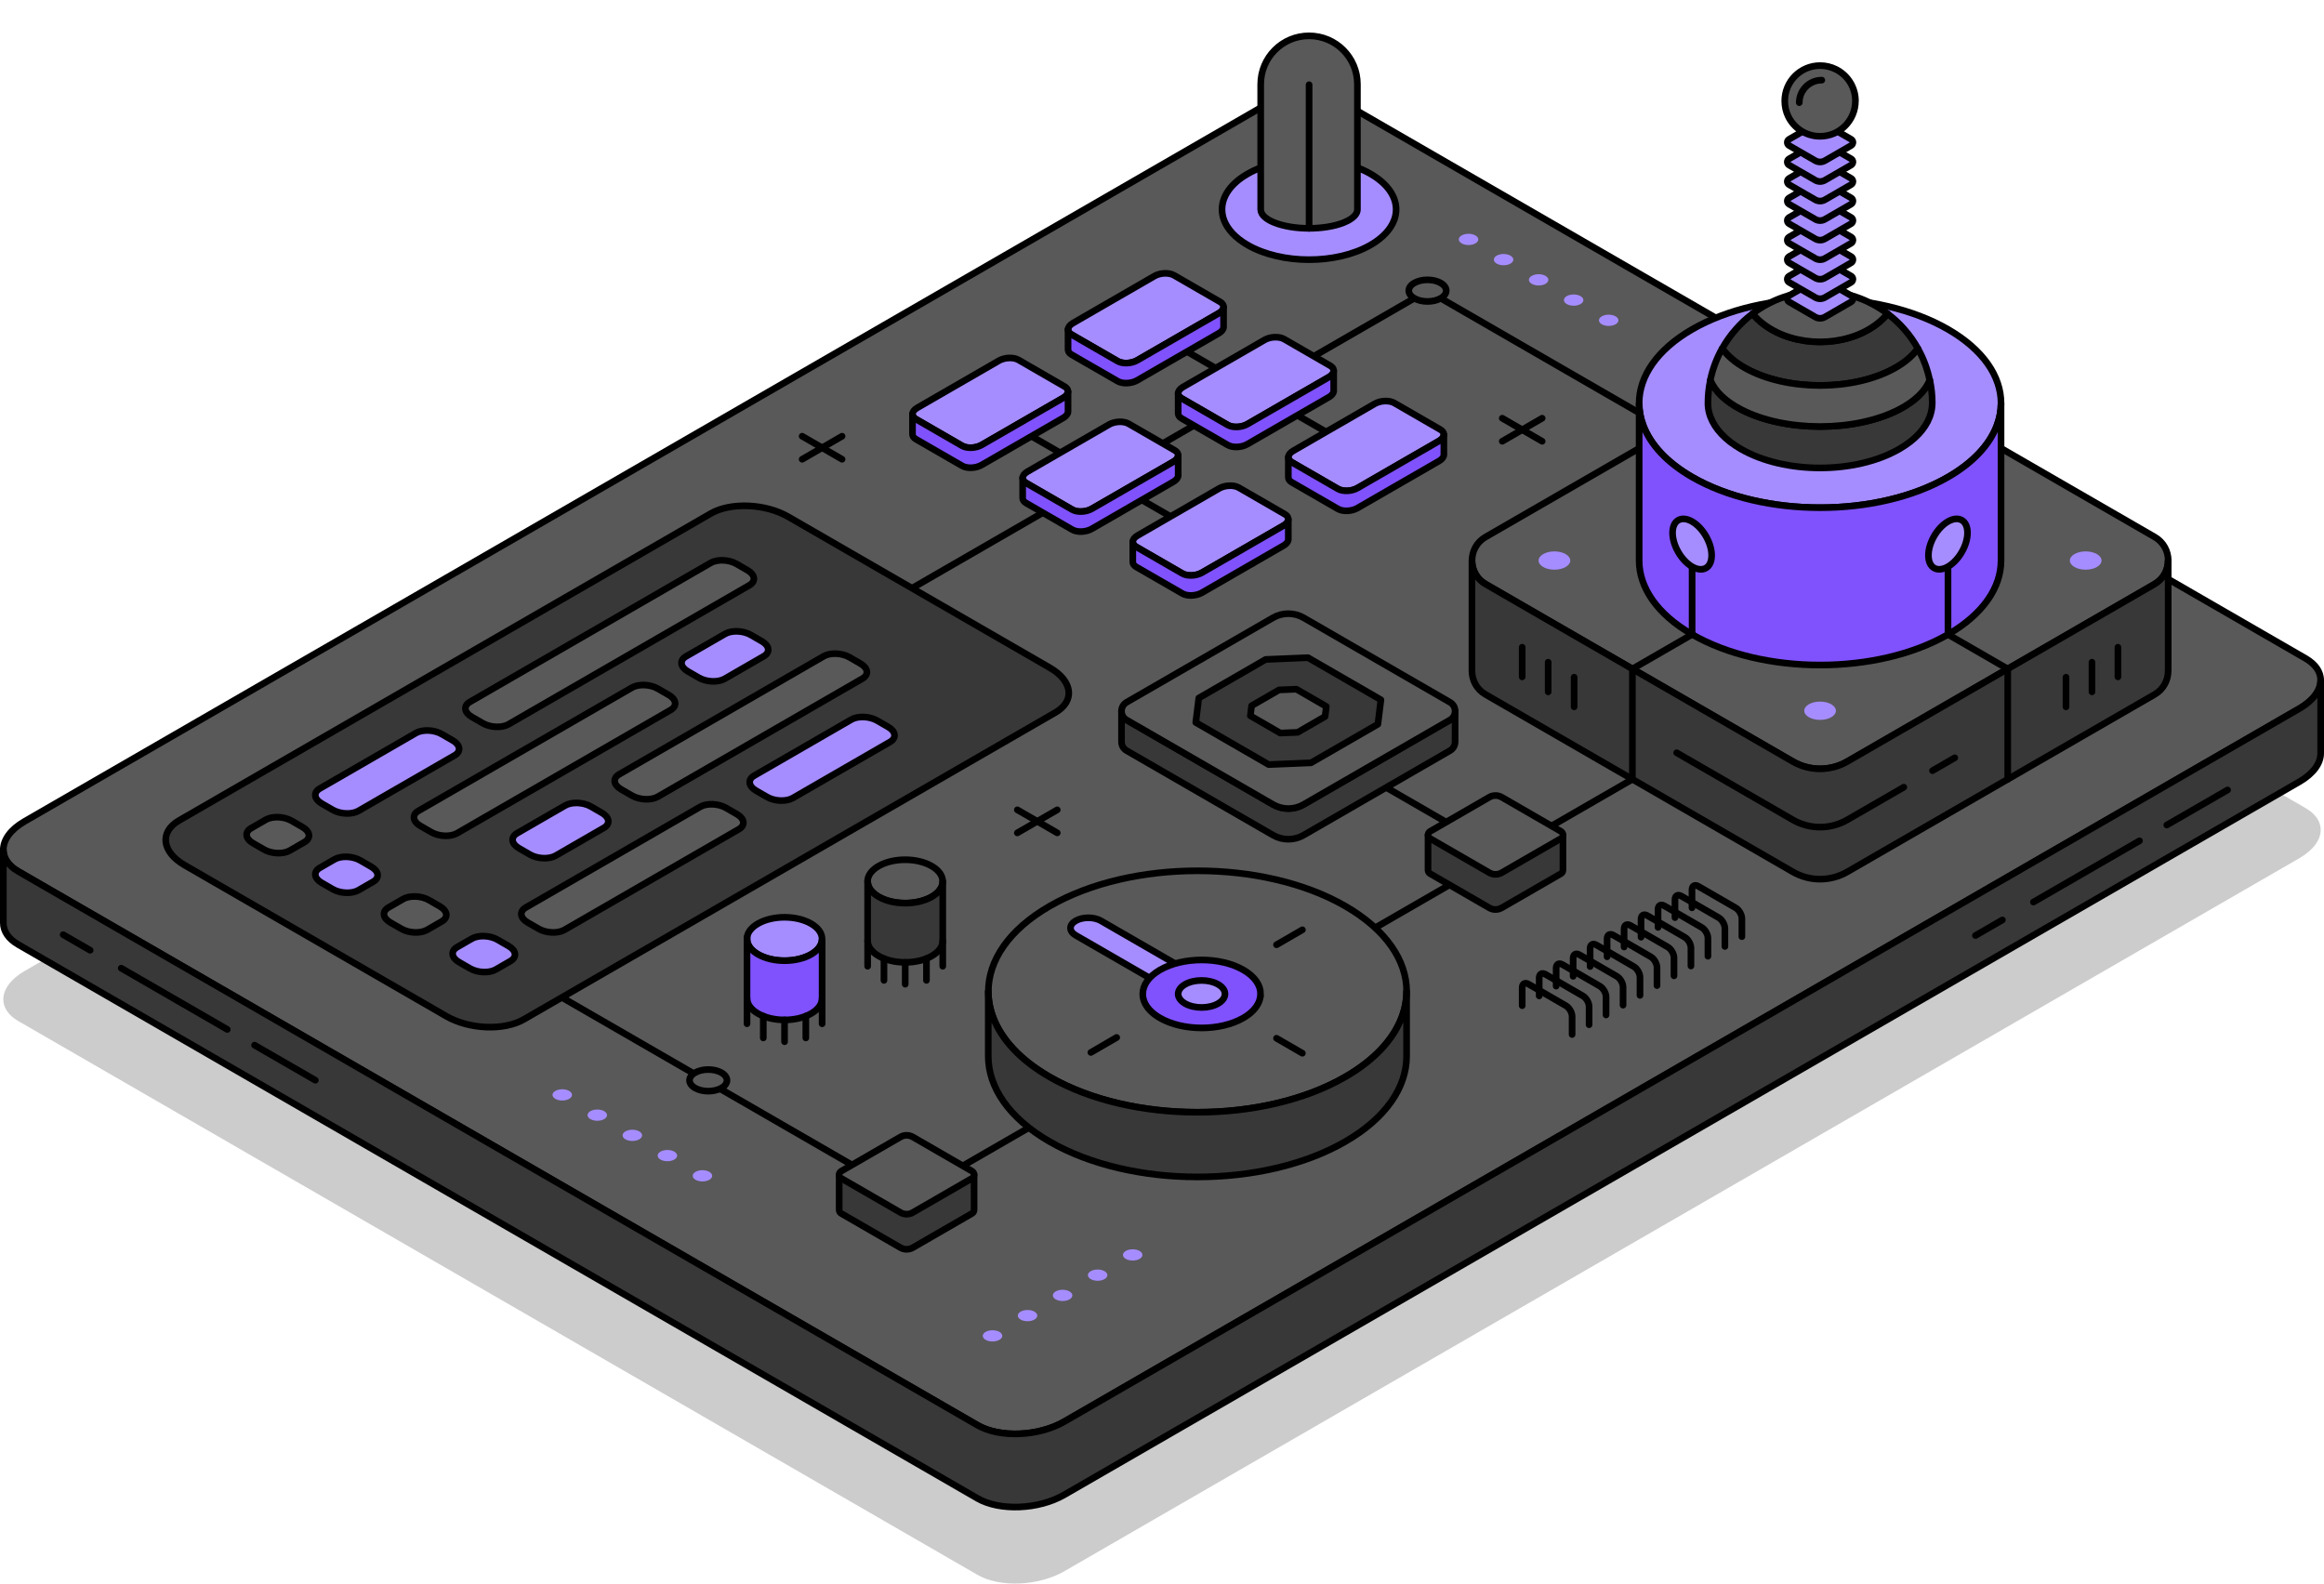 <?xml version="1.0" encoding="UTF-8"?><svg id="Layer_1" xmlns="http://www.w3.org/2000/svg" xmlns:xlink="http://www.w3.org/1999/xlink" viewBox="0 0 698.91 476.24"><defs><style>.cls-1{filter:url(#outer-glow-42);}.cls-1,.cls-2,.cls-3,.cls-4,.cls-5,.cls-6,.cls-7,.cls-8,.cls-9,.cls-10,.cls-11,.cls-12,.cls-13,.cls-14,.cls-15,.cls-16,.cls-17,.cls-18,.cls-19,.cls-20,.cls-21,.cls-22,.cls-23,.cls-24,.cls-25,.cls-26,.cls-27,.cls-28,.cls-29,.cls-30,.cls-31,.cls-32,.cls-33,.cls-34,.cls-35,.cls-36,.cls-37,.cls-38,.cls-39,.cls-40,.cls-41,.cls-42,.cls-43,.cls-44,.cls-45,.cls-46,.cls-47{fill:#a68dff;}.cls-2{filter:url(#outer-glow-43);}.cls-3{filter:url(#outer-glow-45);}.cls-4{filter:url(#outer-glow-46);}.cls-5{filter:url(#outer-glow-47);}.cls-6{filter:url(#outer-glow-44);}.cls-7{filter:url(#outer-glow-40);}.cls-8{filter:url(#outer-glow-41);}.cls-9{filter:url(#outer-glow-35);}.cls-10{filter:url(#outer-glow-36);}.cls-11{filter:url(#outer-glow-39);}.cls-12{filter:url(#outer-glow-33);}.cls-13{filter:url(#outer-glow-38);}.cls-14{filter:url(#outer-glow-37);}.cls-15{filter:url(#outer-glow-34);}.cls-16{filter:url(#outer-glow-12);}.cls-17{filter:url(#outer-glow-13);}.cls-18{filter:url(#outer-glow-14);}.cls-48{fill:#595959;}.cls-48,.cls-19,.cls-20,.cls-21,.cls-22,.cls-23,.cls-24,.cls-25,.cls-26,.cls-27,.cls-28,.cls-29,.cls-30,.cls-31,.cls-32,.cls-33,.cls-34,.cls-35,.cls-36,.cls-37,.cls-38,.cls-39,.cls-40,.cls-41,.cls-42,.cls-43,.cls-44,.cls-45,.cls-46,.cls-49,.cls-50,.cls-51,.cls-52,.cls-47{stroke:#000;stroke-width:2px;}.cls-48,.cls-19,.cls-20,.cls-21,.cls-22,.cls-23,.cls-24,.cls-25,.cls-26,.cls-27,.cls-28,.cls-29,.cls-30,.cls-31,.cls-32,.cls-33,.cls-34,.cls-35,.cls-36,.cls-37,.cls-38,.cls-39,.cls-40,.cls-41,.cls-42,.cls-43,.cls-44,.cls-45,.cls-46,.cls-50,.cls-51,.cls-52{stroke-linejoin:round;}.cls-48,.cls-19,.cls-20,.cls-21,.cls-22,.cls-23,.cls-24,.cls-25,.cls-26,.cls-27,.cls-28,.cls-29,.cls-30,.cls-31,.cls-32,.cls-33,.cls-34,.cls-35,.cls-36,.cls-37,.cls-38,.cls-39,.cls-40,.cls-41,.cls-42,.cls-43,.cls-44,.cls-45,.cls-46,.cls-50,.cls-51,.cls-52,.cls-47{stroke-linecap:round;}.cls-19{filter:url(#outer-glow-8);}.cls-20{filter:url(#outer-glow-3);}.cls-21{filter:url(#outer-glow-6);}.cls-22{filter:url(#outer-glow-7);}.cls-23{filter:url(#outer-glow-4);}.cls-24{filter:url(#outer-glow-1);}.cls-25{filter:url(#outer-glow-2);}.cls-26{filter:url(#outer-glow-9);}.cls-27{filter:url(#outer-glow-5);}.cls-28{filter:url(#outer-glow-22);}.cls-29{filter:url(#outer-glow-30);}.cls-30{filter:url(#outer-glow-29);}.cls-31{filter:url(#outer-glow-21);}.cls-32{filter:url(#outer-glow-28);}.cls-33{filter:url(#outer-glow-26);}.cls-34{filter:url(#outer-glow-23);}.cls-35{filter:url(#outer-glow-24);}.cls-36{filter:url(#outer-glow-25);}.cls-37{filter:url(#outer-glow-18);}.cls-38{filter:url(#outer-glow-16);}.cls-39{filter:url(#outer-glow-10);}.cls-40{filter:url(#outer-glow-11);}.cls-41{filter:url(#outer-glow-17);}.cls-42{filter:url(#outer-glow-15);}.cls-43{filter:url(#outer-glow-27);}.cls-44{filter:url(#outer-glow-32);}.cls-45{filter:url(#outer-glow-20);}.cls-46{filter:url(#outer-glow-19);}.cls-49,.cls-51{fill:#8052fd;}.cls-49,.cls-47{stroke-miterlimit:10;}.cls-50{fill:#383838;}.cls-52{fill:none;}.cls-53{opacity:.2;}.cls-47{filter:url(#outer-glow-31);}</style><filter id="outer-glow-1" filterUnits="userSpaceOnUse"><feOffset dx="0" dy="0"/><feGaussianBlur result="blur" stdDeviation="8"/><feFlood flood-color="#a68dff" flood-opacity="1"/><feComposite in2="blur" operator="in"/><feComposite in="SourceGraphic"/></filter><filter id="outer-glow-2" filterUnits="userSpaceOnUse"><feOffset dx="0" dy="0"/><feGaussianBlur result="blur-2" stdDeviation="8"/><feFlood flood-color="#a68dff" flood-opacity="1"/><feComposite in2="blur-2" operator="in"/><feComposite in="SourceGraphic"/></filter><filter id="outer-glow-3" filterUnits="userSpaceOnUse"><feOffset dx="0" dy="0"/><feGaussianBlur result="blur-3" stdDeviation="8"/><feFlood flood-color="#a68dff" flood-opacity="1"/><feComposite in2="blur-3" operator="in"/><feComposite in="SourceGraphic"/></filter><filter id="outer-glow-4" filterUnits="userSpaceOnUse"><feOffset dx="0" dy="0"/><feGaussianBlur result="blur-4" stdDeviation="8"/><feFlood flood-color="#a68dff" flood-opacity="1"/><feComposite in2="blur-4" operator="in"/><feComposite in="SourceGraphic"/></filter><filter id="outer-glow-5" filterUnits="userSpaceOnUse"><feOffset dx="0" dy="0"/><feGaussianBlur result="blur-5" stdDeviation="8"/><feFlood flood-color="#a68dff" flood-opacity="1"/><feComposite in2="blur-5" operator="in"/><feComposite in="SourceGraphic"/></filter><filter id="outer-glow-6" filterUnits="userSpaceOnUse"><feOffset dx="0" dy="0"/><feGaussianBlur result="blur-6" stdDeviation="8"/><feFlood flood-color="#a68dff" flood-opacity="1"/><feComposite in2="blur-6" operator="in"/><feComposite in="SourceGraphic"/></filter><filter id="outer-glow-7" filterUnits="userSpaceOnUse"><feOffset dx="0" dy="0"/><feGaussianBlur result="blur-7" stdDeviation="8"/><feFlood flood-color="#a68dff" flood-opacity="1"/><feComposite in2="blur-7" operator="in"/><feComposite in="SourceGraphic"/></filter><filter id="outer-glow-8" filterUnits="userSpaceOnUse"><feOffset dx="0" dy="0"/><feGaussianBlur result="blur-8" stdDeviation="8"/><feFlood flood-color="#a68dff" flood-opacity="1"/><feComposite in2="blur-8" operator="in"/><feComposite in="SourceGraphic"/></filter><filter id="outer-glow-9" filterUnits="userSpaceOnUse"><feOffset dx="0" dy="0"/><feGaussianBlur result="blur-9" stdDeviation="8"/><feFlood flood-color="#a68dff" flood-opacity="1"/><feComposite in2="blur-9" operator="in"/><feComposite in="SourceGraphic"/></filter><filter id="outer-glow-10" filterUnits="userSpaceOnUse"><feOffset dx="0" dy="0"/><feGaussianBlur result="blur-10" stdDeviation="8"/><feFlood flood-color="#a68dff" flood-opacity="1"/><feComposite in2="blur-10" operator="in"/><feComposite in="SourceGraphic"/></filter><filter id="outer-glow-11" filterUnits="userSpaceOnUse"><feOffset dx="0" dy="0"/><feGaussianBlur result="blur-11" stdDeviation="8"/><feFlood flood-color="#a68dff" flood-opacity="1"/><feComposite in2="blur-11" operator="in"/><feComposite in="SourceGraphic"/></filter><filter id="outer-glow-12" filterUnits="userSpaceOnUse"><feOffset dx="0" dy="0"/><feGaussianBlur result="blur-12" stdDeviation="8"/><feFlood flood-color="#a68dff" flood-opacity="1"/><feComposite in2="blur-12" operator="in"/><feComposite in="SourceGraphic"/></filter><filter id="outer-glow-13" filterUnits="userSpaceOnUse"><feOffset dx="0" dy="0"/><feGaussianBlur result="blur-13" stdDeviation="8"/><feFlood flood-color="#a68dff" flood-opacity="1"/><feComposite in2="blur-13" operator="in"/><feComposite in="SourceGraphic"/></filter><filter id="outer-glow-14" filterUnits="userSpaceOnUse"><feOffset dx="0" dy="0"/><feGaussianBlur result="blur-14" stdDeviation="8"/><feFlood flood-color="#a68dff" flood-opacity="1"/><feComposite in2="blur-14" operator="in"/><feComposite in="SourceGraphic"/></filter><filter id="outer-glow-15" filterUnits="userSpaceOnUse"><feOffset dx="0" dy="0"/><feGaussianBlur result="blur-15" stdDeviation="8"/><feFlood flood-color="#a68dff" flood-opacity="1"/><feComposite in2="blur-15" operator="in"/><feComposite in="SourceGraphic"/></filter><filter id="outer-glow-16" filterUnits="userSpaceOnUse"><feOffset dx="0" dy="0"/><feGaussianBlur result="blur-16" stdDeviation="8"/><feFlood flood-color="#a68dff" flood-opacity="1"/><feComposite in2="blur-16" operator="in"/><feComposite in="SourceGraphic"/></filter><filter id="outer-glow-17" filterUnits="userSpaceOnUse"><feOffset dx="0" dy="0"/><feGaussianBlur result="blur-17" stdDeviation="8"/><feFlood flood-color="#a68dff" flood-opacity="1"/><feComposite in2="blur-17" operator="in"/><feComposite in="SourceGraphic"/></filter><filter id="outer-glow-18" filterUnits="userSpaceOnUse"><feOffset dx="0" dy="0"/><feGaussianBlur result="blur-18" stdDeviation="8"/><feFlood flood-color="#a68dff" flood-opacity="1"/><feComposite in2="blur-18" operator="in"/><feComposite in="SourceGraphic"/></filter><filter id="outer-glow-19" filterUnits="userSpaceOnUse"><feOffset dx="0" dy="0"/><feGaussianBlur result="blur-19" stdDeviation="8"/><feFlood flood-color="#a68dff" flood-opacity="1"/><feComposite in2="blur-19" operator="in"/><feComposite in="SourceGraphic"/></filter><filter id="outer-glow-20" filterUnits="userSpaceOnUse"><feOffset dx="0" dy="0"/><feGaussianBlur result="blur-20" stdDeviation="8"/><feFlood flood-color="#a68dff" flood-opacity="1"/><feComposite in2="blur-20" operator="in"/><feComposite in="SourceGraphic"/></filter><filter id="outer-glow-21" filterUnits="userSpaceOnUse"><feOffset dx="0" dy="0"/><feGaussianBlur result="blur-21" stdDeviation="8"/><feFlood flood-color="#a68dff" flood-opacity="1"/><feComposite in2="blur-21" operator="in"/><feComposite in="SourceGraphic"/></filter><filter id="outer-glow-22" filterUnits="userSpaceOnUse"><feOffset dx="0" dy="0"/><feGaussianBlur result="blur-22" stdDeviation="8"/><feFlood flood-color="#a68dff" flood-opacity="1"/><feComposite in2="blur-22" operator="in"/><feComposite in="SourceGraphic"/></filter><filter id="outer-glow-23" filterUnits="userSpaceOnUse"><feOffset dx="0" dy="0"/><feGaussianBlur result="blur-23" stdDeviation="8"/><feFlood flood-color="#a68dff" flood-opacity="1"/><feComposite in2="blur-23" operator="in"/><feComposite in="SourceGraphic"/></filter><filter id="outer-glow-24" filterUnits="userSpaceOnUse"><feOffset dx="0" dy="0"/><feGaussianBlur result="blur-24" stdDeviation="8"/><feFlood flood-color="#a68dff" flood-opacity="1"/><feComposite in2="blur-24" operator="in"/><feComposite in="SourceGraphic"/></filter><filter id="outer-glow-25" filterUnits="userSpaceOnUse"><feOffset dx="0" dy="0"/><feGaussianBlur result="blur-25" stdDeviation="8"/><feFlood flood-color="#a68dff" flood-opacity="1"/><feComposite in2="blur-25" operator="in"/><feComposite in="SourceGraphic"/></filter><filter id="outer-glow-26" filterUnits="userSpaceOnUse"><feOffset dx="0" dy="0"/><feGaussianBlur result="blur-26" stdDeviation="8"/><feFlood flood-color="#a68dff" flood-opacity="1"/><feComposite in2="blur-26" operator="in"/><feComposite in="SourceGraphic"/></filter><filter id="outer-glow-27" filterUnits="userSpaceOnUse"><feOffset dx="0" dy="0"/><feGaussianBlur result="blur-27" stdDeviation="8"/><feFlood flood-color="#a68dff" flood-opacity="1"/><feComposite in2="blur-27" operator="in"/><feComposite in="SourceGraphic"/></filter><filter id="outer-glow-28" filterUnits="userSpaceOnUse"><feOffset dx="0" dy="0"/><feGaussianBlur result="blur-28" stdDeviation="8"/><feFlood flood-color="#a68dff" flood-opacity="1"/><feComposite in2="blur-28" operator="in"/><feComposite in="SourceGraphic"/></filter><filter id="outer-glow-29" filterUnits="userSpaceOnUse"><feOffset dx="0" dy="0"/><feGaussianBlur result="blur-29" stdDeviation="8"/><feFlood flood-color="#a68dff" flood-opacity="1"/><feComposite in2="blur-29" operator="in"/><feComposite in="SourceGraphic"/></filter><filter id="outer-glow-30" filterUnits="userSpaceOnUse"><feOffset dx="0" dy="0"/><feGaussianBlur result="blur-30" stdDeviation="8"/><feFlood flood-color="#a68dff" flood-opacity="1"/><feComposite in2="blur-30" operator="in"/><feComposite in="SourceGraphic"/></filter><filter id="outer-glow-31" filterUnits="userSpaceOnUse"><feOffset dx="0" dy="0"/><feGaussianBlur result="blur-31" stdDeviation="8"/><feFlood flood-color="#a68dff" flood-opacity="1"/><feComposite in2="blur-31" operator="in"/><feComposite in="SourceGraphic"/></filter><filter id="outer-glow-32" filterUnits="userSpaceOnUse"><feOffset dx="0" dy="0"/><feGaussianBlur result="blur-32" stdDeviation="8"/><feFlood flood-color="#a68dff" flood-opacity="1"/><feComposite in2="blur-32" operator="in"/><feComposite in="SourceGraphic"/></filter><filter id="outer-glow-33" filterUnits="userSpaceOnUse"><feOffset dx="0" dy="0"/><feGaussianBlur result="blur-33" stdDeviation="8"/><feFlood flood-color="#a68dff" flood-opacity="1"/><feComposite in2="blur-33" operator="in"/><feComposite in="SourceGraphic"/></filter><filter id="outer-glow-34" filterUnits="userSpaceOnUse"><feOffset dx="0" dy="0"/><feGaussianBlur result="blur-34" stdDeviation="8"/><feFlood flood-color="#a68dff" flood-opacity="1"/><feComposite in2="blur-34" operator="in"/><feComposite in="SourceGraphic"/></filter><filter id="outer-glow-35" filterUnits="userSpaceOnUse"><feOffset dx="0" dy="0"/><feGaussianBlur result="blur-35" stdDeviation="8"/><feFlood flood-color="#a68dff" flood-opacity="1"/><feComposite in2="blur-35" operator="in"/><feComposite in="SourceGraphic"/></filter><filter id="outer-glow-36" filterUnits="userSpaceOnUse"><feOffset dx="0" dy="0"/><feGaussianBlur result="blur-36" stdDeviation="8"/><feFlood flood-color="#a68dff" flood-opacity="1"/><feComposite in2="blur-36" operator="in"/><feComposite in="SourceGraphic"/></filter><filter id="outer-glow-37" filterUnits="userSpaceOnUse"><feOffset dx="0" dy="0"/><feGaussianBlur result="blur-37" stdDeviation="8"/><feFlood flood-color="#a68dff" flood-opacity="1"/><feComposite in2="blur-37" operator="in"/><feComposite in="SourceGraphic"/></filter><filter id="outer-glow-38" filterUnits="userSpaceOnUse"><feOffset dx="0" dy="0"/><feGaussianBlur result="blur-38" stdDeviation="8"/><feFlood flood-color="#a68dff" flood-opacity="1"/><feComposite in2="blur-38" operator="in"/><feComposite in="SourceGraphic"/></filter><filter id="outer-glow-39" filterUnits="userSpaceOnUse"><feOffset dx="0" dy="0"/><feGaussianBlur result="blur-39" stdDeviation="8"/><feFlood flood-color="#a68dff" flood-opacity="1"/><feComposite in2="blur-39" operator="in"/><feComposite in="SourceGraphic"/></filter><filter id="outer-glow-40" filterUnits="userSpaceOnUse"><feOffset dx="0" dy="0"/><feGaussianBlur result="blur-40" stdDeviation="8"/><feFlood flood-color="#a68dff" flood-opacity="1"/><feComposite in2="blur-40" operator="in"/><feComposite in="SourceGraphic"/></filter><filter id="outer-glow-41" filterUnits="userSpaceOnUse"><feOffset dx="0" dy="0"/><feGaussianBlur result="blur-41" stdDeviation="8"/><feFlood flood-color="#a68dff" flood-opacity="1"/><feComposite in2="blur-41" operator="in"/><feComposite in="SourceGraphic"/></filter><filter id="outer-glow-42" filterUnits="userSpaceOnUse"><feOffset dx="0" dy="0"/><feGaussianBlur result="blur-42" stdDeviation="8"/><feFlood flood-color="#a68dff" flood-opacity="1"/><feComposite in2="blur-42" operator="in"/><feComposite in="SourceGraphic"/></filter><filter id="outer-glow-43" filterUnits="userSpaceOnUse"><feOffset dx="0" dy="0"/><feGaussianBlur result="blur-43" stdDeviation="8"/><feFlood flood-color="#a68dff" flood-opacity="1"/><feComposite in2="blur-43" operator="in"/><feComposite in="SourceGraphic"/></filter><filter id="outer-glow-44" filterUnits="userSpaceOnUse"><feOffset dx="0" dy="0"/><feGaussianBlur result="blur-44" stdDeviation="8"/><feFlood flood-color="#a68dff" flood-opacity="1"/><feComposite in2="blur-44" operator="in"/><feComposite in="SourceGraphic"/></filter><filter id="outer-glow-45" filterUnits="userSpaceOnUse"><feOffset dx="0" dy="0"/><feGaussianBlur result="blur-45" stdDeviation="8"/><feFlood flood-color="#a68dff" flood-opacity="1"/><feComposite in2="blur-45" operator="in"/><feComposite in="SourceGraphic"/></filter><filter id="outer-glow-46" filterUnits="userSpaceOnUse"><feOffset dx="0" dy="0"/><feGaussianBlur result="blur-46" stdDeviation="8"/><feFlood flood-color="#a68dff" flood-opacity="1"/><feComposite in2="blur-46" operator="in"/><feComposite in="SourceGraphic"/></filter><filter id="outer-glow-47" filterUnits="userSpaceOnUse"><feOffset dx="0" dy="0"/><feGaussianBlur result="blur-47" stdDeviation="8"/><feFlood flood-color="#a68dff" flood-opacity="1"/><feComposite in2="blur-47" operator="in"/><feComposite in="SourceGraphic"/></filter></defs><path class="cls-53" d="M697.91,249.57c0,2.96-2.17,6.08-6.39,8.52l-5.08,2.93-366.38,211.53c-7.72,4.46-19.4,4.94-26.08,1.08L12.47,311.1l-6.96-4.02c-3.03-1.74-4.51-4.08-4.51-6.53,0-2.96,2.17-6.09,6.39-8.52l80.01-46.2,1.32-.76,37.85-21.85L378.85,77.56c7.71-4.45,19.39-4.94,26.08-1.08l288.46,166.55c3.03,1.75,4.52,4.09,4.52,6.54Z"/><g><path class="cls-48" d="M697.91,204.57c0,2.96-2.17,6.08-6.39,8.52l-5.08,2.93-366.38,211.53c-7.72,4.46-19.4,4.94-26.08,1.08L12.47,266.1l-6.96-4.02c-3.03-1.74-4.51-4.08-4.51-6.53,0-2.96,2.17-6.09,6.39-8.52l80.01-46.2,1.32-.76,37.85-21.85L378.85,32.56c7.71-4.45,19.39-4.94,26.08-1.08l288.46,166.55c3.03,1.75,4.52,4.09,4.52,6.54Z"/><path class="cls-50" d="M697.91,204.57v22c0,2.96-2.17,6.08-6.39,8.52l-371.46,214.46c-7.72,4.46-19.4,4.94-26.08,1.08L5.51,284.08c-3.03-1.74-4.51-4.08-4.51-6.53v-22c0,2.45,1.48,4.79,4.51,6.53l6.96,4.02,281.51,162.53c6.68,3.86,18.36,3.38,26.08-1.08l366.38-211.53,5.08-2.93c4.22-2.44,6.39-5.56,6.39-8.52Z"/></g><polyline class="cls-52" points="66.96 241.07 273.12 360.1 490.92 234.36"/><g><path class="cls-48" d="M423.01,298.19c0,2.62-.49,5.25-1.47,7.83-2.49,6.55-8.14,12.77-16.95,17.85-24.56,14.18-64.38,14.18-88.94,0-8.82-5.08-14.47-11.31-16.95-17.85-.98-2.57-1.47-5.2-1.47-7.83,0-9.29,6.14-18.58,18.43-25.67,24.56-14.18,64.38-14.18,88.94,0,12.28,7.1,18.43,16.38,18.43,25.67Z"/><path class="cls-50" d="M423.01,298.19v19.46c0,9.29-6.15,18.58-18.43,25.67-24.56,14.18-64.38,14.18-88.94,0-12.29-7.1-18.43-16.38-18.43-25.67v-19.46c0,2.62,.49,5.25,1.47,7.83,2.48,6.55,8.14,12.77,16.95,17.85,24.56,14.18,64.38,14.18,88.94,0,8.82-5.08,14.46-11.31,16.95-17.85,.98-2.57,1.47-5.2,1.47-7.83Z"/><path class="cls-24" d="M367.27,302.18h0c-2.09,1.21-5.49,1.21-7.58,0l-36.18-20.89c-2.09-1.21-2.09-3.17,0-4.37h0c2.09-1.21,5.49-1.21,7.58,0l36.18,20.89c2.09,1.21,2.09,3.17,0,4.37Z"/><path class="cls-49" d="M379.08,298.92c0,.74-.14,1.48-.41,2.2-.7,1.84-2.29,3.6-4.77,5.03-6.92,3.99-18.13,3.99-25.05,0-2.48-1.43-4.08-3.18-4.77-5.03-.28-.72-.41-1.47-.41-2.2,0-2.62,1.73-5.23,5.19-7.23,6.92-3.99,18.13-3.99,25.05,0,3.46,2,5.19,4.61,5.19,7.23Z"/><path class="cls-25" d="M368.4,298.92c0,.29-.05,.59-.16,.88-.28,.73-.91,1.43-1.9,2-2.75,1.59-7.21,1.59-9.96,0-.99-.57-1.62-1.27-1.9-2-.11-.29-.16-.58-.16-.88,0-1.04,.69-2.08,2.06-2.87,2.75-1.59,7.21-1.59,9.96,0,1.37,.79,2.06,1.83,2.06,2.87Z"/><g><path class="cls-51" d="M335.83,312.02l-7.77,4.5c2.5-1.46,5.1-2.97,7.75-4.52,0,0,0,.02,.02,.02Z"/><path class="cls-51" d="M391.67,279.63l-7.76,4.5s-.02,0-.02,0c2.67-1.55,5.28-3.06,7.79-4.5Z"/><path class="cls-51" d="M391.67,316.75c-2.51-1.44-5.11-2.94-7.78-4.5l7.78,4.5Z"/></g></g><g><line class="cls-52" x1="317.95" y1="243.55" x2="305.95" y2="250.48"/><line class="cls-52" x1="317.95" y1="250.48" x2="305.95" y2="243.55"/></g><g><line class="cls-52" x1="463.78" y1="125.78" x2="451.78" y2="132.71"/><line class="cls-52" x1="463.78" y1="132.71" x2="451.78" y2="125.78"/></g><g><line class="cls-52" x1="253.24" y1="131.19" x2="241.24" y2="138.12"/><line class="cls-52" x1="253.24" y1="138.12" x2="241.24" y2="131.19"/></g><g><path class="cls-50" d="M281.27,353.3l-6.75-3.9c-1.15-.67-2.57-.67-3.73,0l-6.75,3.9h-11.67v10.56h0c0,.42,.21,.84,.62,1.08l17.8,10.28c1.15,.67,2.57,.67,3.73,0l17.8-10.28c.41-.24,.62-.66,.62-1.08v-10.56h-11.67Z"/><path class="cls-48" d="M270.79,364.65l-17.8-10.28c-.83-.48-.83-1.67,0-2.15l17.8-10.28c1.15-.67,2.57-.67,3.73,0l17.8,10.28c.83,.48,.83,1.67,0,2.15l-17.8,10.28c-1.15,.67-2.57,.67-3.73,0Z"/></g><g><polyline class="cls-52" points="270.69 178.97 429.3 87.41 604.52 188.57"/><path class="cls-48" d="M423.67,87.41c0,.23,.04,.47,.13,.7,.22,.59,.73,1.14,1.52,1.6,2.2,1.27,5.76,1.27,7.96,0,.79-.45,1.29-1.01,1.52-1.6,.09-.23,.13-.47,.13-.7,0-.83-.55-1.66-1.65-2.3-2.2-1.27-5.76-1.27-7.96,0-1.1,.63-1.65,1.47-1.65,2.3Z"/><line class="cls-50" x1="339.57" y1="95.7" x2="423.28" y2="144.02"/><g><path class="cls-20" d="M321.2,99.12c0,.55,.34,1.09,1.03,1.49l2.46,1.43,11.4,6.58c1.51,.88,4.16,.77,5.91-.25l22.48-12.97,2.04-1.18c.92-.53,1.41-1.2,1.44-1.85v-.19c-.04-.52-.37-1.01-1.02-1.38l-13.87-8.01c-1.51-.87-4.17-.76-5.91,.25l-24.52,14.16c-.96,.55-1.45,1.26-1.45,1.93Z"/><path class="cls-51" d="M321.2,99.12v6.02c0,.55,.34,1.09,1.03,1.49l13.87,8c1.51,.88,4.16,.77,5.91-.25l24.52-14.15c.92-.53,1.41-1.2,1.44-1.85v-6.02c-.03,.65-.52,1.32-1.44,1.85l-2.04,1.18-22.48,12.97c-1.75,1.01-4.4,1.13-5.91,.25l-11.4-6.58-2.46-1.43c-.69-.4-1.03-.94-1.03-1.49Z"/></g><g><path class="cls-23" d="M354.32,118.32c0,.55,.34,1.09,1.03,1.49l2.46,1.43,11.4,6.58c1.51,.88,4.16,.77,5.91-.25l22.48-12.97,2.04-1.18c.92-.53,1.41-1.2,1.44-1.85v-.19c-.04-.52-.37-1.01-1.02-1.38l-13.87-8.01c-1.51-.87-4.17-.76-5.91,.25l-24.52,14.16c-.96,.55-1.45,1.26-1.45,1.93Z"/><path class="cls-51" d="M354.32,118.32v6.02c0,.55,.34,1.09,1.03,1.49l13.87,8c1.51,.88,4.16,.77,5.91-.25l24.52-14.15c.92-.53,1.41-1.2,1.44-1.85v-6.02c-.03,.65-.52,1.32-1.44,1.85l-2.04,1.18-22.48,12.97c-1.75,1.01-4.4,1.13-5.91,.25l-11.4-6.58-2.46-1.43c-.69-.4-1.03-.94-1.03-1.49Z"/></g><g><path class="cls-27" d="M387.45,137.53c0,.55,.34,1.09,1.03,1.49l2.46,1.43,11.4,6.58c1.51,.88,4.16,.77,5.91-.25l22.48-12.97,2.04-1.18c.92-.53,1.41-1.2,1.44-1.85v-.19c-.04-.52-.37-1.01-1.02-1.38l-13.87-8.01c-1.51-.87-4.17-.76-5.91,.25l-24.52,14.16c-.96,.55-1.45,1.26-1.45,1.93Z"/><path class="cls-51" d="M387.45,137.53v6.02c0,.55,.34,1.09,1.03,1.49l13.87,8c1.51,.88,4.16,.77,5.91-.25l24.52-14.15c.92-.53,1.41-1.2,1.44-1.85v-6.02c-.03,.65-.52,1.32-1.44,1.85l-2.04,1.18-22.48,12.97c-1.75,1.01-4.4,1.13-5.91,.25l-11.4-6.58-2.46-1.43c-.69-.4-1.03-.94-1.03-1.49Z"/></g><line class="cls-50" x1="292.8" y1="121.15" x2="376.5" y2="169.47"/><g><path class="cls-21" d="M274.42,124.57c0,.55,.34,1.09,1.03,1.49l2.46,1.43,11.4,6.58c1.51,.88,4.16,.77,5.91-.25l22.48-12.97,2.04-1.18c.92-.53,1.41-1.2,1.44-1.85v-.19c-.04-.52-.37-1.01-1.02-1.38l-13.87-8.01c-1.51-.87-4.17-.76-5.91,.25l-24.52,14.16c-.96,.55-1.45,1.26-1.45,1.93Z"/><path class="cls-51" d="M274.42,124.57v6.02c0,.55,.34,1.09,1.03,1.49l13.87,8c1.51,.88,4.16,.77,5.91-.25l24.52-14.15c.92-.53,1.41-1.2,1.44-1.85v-6.02c-.03,.65-.52,1.32-1.44,1.85l-2.04,1.18-22.48,12.97c-1.75,1.01-4.4,1.13-5.91,.25l-11.4-6.58-2.46-1.43c-.69-.4-1.03-.94-1.03-1.49Z"/></g><g><path class="cls-22" d="M307.55,143.77c0,.55,.34,1.09,1.03,1.49l2.46,1.43,11.4,6.58c1.51,.88,4.16,.77,5.91-.25l22.48-12.97,2.04-1.18c.92-.53,1.41-1.2,1.44-1.85v-.19c-.04-.52-.37-1.01-1.02-1.38l-13.87-8.01c-1.51-.87-4.17-.76-5.91,.25l-24.52,14.16c-.96,.55-1.45,1.26-1.45,1.93Z"/><path class="cls-51" d="M307.55,143.77v6.02c0,.55,.34,1.09,1.03,1.49l13.87,8c1.51,.88,4.16,.77,5.91-.25l24.52-14.15c.92-.53,1.41-1.2,1.44-1.85v-6.02c-.03,.65-.52,1.32-1.44,1.85l-2.04,1.18-22.48,12.97c-1.75,1.01-4.4,1.13-5.91,.25l-11.4-6.58-2.46-1.43c-.69-.4-1.03-.94-1.03-1.49Z"/></g><g><path class="cls-19" d="M340.67,162.98c0,.55,.34,1.09,1.03,1.49l2.46,1.43,11.4,6.58c1.51,.88,4.16,.77,5.91-.25l22.48-12.97,2.04-1.18c.92-.53,1.41-1.2,1.44-1.85v-.19c-.04-.52-.37-1.01-1.02-1.38l-13.87-8.01c-1.51-.87-4.17-.76-5.91,.25l-24.52,14.16c-.96,.55-1.45,1.26-1.45,1.93Z"/><path class="cls-51" d="M340.67,162.98v6.02c0,.55,.34,1.09,1.03,1.49l13.87,8c1.51,.88,4.16,.77,5.91-.25l24.52-14.15c.92-.53,1.41-1.2,1.44-1.85v-6.02c-.03,.65-.52,1.32-1.44,1.85l-2.04,1.18-22.48,12.97c-1.75,1.01-4.4,1.13-5.91,.25l-11.4-6.58-2.46-1.43c-.69-.4-1.03-.94-1.03-1.49Z"/></g></g><g><path class="cls-48" d="M652.04,168.58c0,2.76-1.36,5.52-4.08,7.09l-16.46,9.51-28.74,16.59-47.21,27.26c-5.06,2.92-11.31,2.92-16.37,0l-75.94-43.85-16.46-9.51c-2.74-1.57-4.09-4.33-4.09-7.09s1.36-5.52,4.09-7.09l92.41-53.35c5.06-2.92,11.31-2.92,16.37,0l92.42,53.35c2.72,1.57,4.08,4.33,4.08,7.09Z"/><path class="cls-50" d="M652.05,168.58v33.18h-.01c0,2.76-1.36,5.52-4.08,7.1l-92.42,53.35c-5.06,2.92-11.31,2.92-16.37,0l-92.41-53.35c-2.74-1.58-4.09-4.34-4.09-7.1v-33.18c0,2.76,1.36,5.52,4.09,7.09l16.46,9.51,75.94,43.85c5.06,2.92,11.31,2.92,16.37,0l47.21-27.26,28.74-16.59,16.46-9.51c2.72-1.57,4.08-4.33,4.08-7.09h.01Z"/><g><polyline class="cls-52" points="508.88 190.8 490.92 201.17 490.92 234.36"/><polyline class="cls-52" points="585.83 190.8 603.8 201.17 603.8 234.36"/></g><path class="cls-26" d="M601.78,121.26c0,2.27-.42,4.55-1.27,6.77-2.16,5.66-7.04,11.05-14.67,15.45-21.25,12.27-55.7,12.27-76.95,0-7.63-4.4-12.52-9.78-14.67-15.45-.85-2.23-1.27-4.5-1.27-6.77,0-8.04,5.31-16.07,15.94-22.21,21.25-12.27,55.7-12.27,76.95,0,10.62,6.14,15.94,14.17,15.94,22.21Z"/><path class="cls-49" d="M601.78,121.26v47.33c0,8.04-5.32,16.07-15.94,22.21-21.25,12.27-55.7,12.27-76.95,0-10.63-6.14-15.94-14.17-15.94-22.21v-47.33c0,2.27,.42,4.55,1.27,6.77,2.15,5.66,7.04,11.05,14.67,15.45,21.25,12.27,55.7,12.27,76.95,0,7.63-4.4,12.51-9.78,14.67-15.45,.85-2.23,1.27-4.5,1.27-6.77Z"/><line class="cls-52" x1="508.88" y1="190.8" x2="508.88" y2="167.14"/><line class="cls-52" x1="585.83" y1="190.8" x2="585.83" y2="168.58"/><ellipse class="cls-39" cx="508.88" cy="163.63" rx="4.8" ry="8.31" transform="translate(-13.64 276.37) rotate(-30)"/><ellipse class="cls-40" cx="585.83" cy="163.63" rx="8.31" ry="4.8" transform="translate(151.2 589.16) rotate(-60)"/><path class="cls-50" d="M581.08,121.27c0,.2,0,.39-.01,.58-.07,1.22-.33,2.42-.78,3.61-1.33,3.51-4.36,6.84-9.09,9.56-13.17,7.61-34.52,7.61-47.68,0-4.72-2.72-7.75-6.06-9.09-9.56-.46-1.19-.71-2.4-.78-3.61-.01-.2-.01-.39-.01-.58,0-2.4,.25-4.74,.74-6.99,.01,.05,.04,.11,.06,.15,1.33,3.18,4.36,6.21,9.1,8.68,13.17,6.89,34.5,6.89,47.67,0,4.74-2.47,7.75-5.5,9.1-8.68,.02-.05,.04-.08,.05-.13,.49,2.24,.74,4.58,.74,6.97Z"/><path class="cls-50" d="M576.79,104.83c-1.54,2.16-3.88,4.19-7.03,5.93-12.37,6.89-32.42,6.89-44.79,0-3.15-1.75-5.5-3.78-7.04-5.94,1.16-2.09,2.55-4.05,4.13-5.82,1.5-1.72,3.17-3.27,5-4.65,.46,.56,.97,1.11,1.52,1.64,.61,.58,1.26,1.15,1.99,1.67,9.27,6.89,24.32,6.89,33.59,0,.71-.53,1.38-1.09,1.98-1.67,.56-.51,1.06-1.06,1.52-1.63,1.82,1.37,3.5,2.91,4.99,4.62,1.58,1.79,2.98,3.75,4.14,5.86Z"/><path class="cls-48" d="M528.58,95.97c-.55-.53-1.06-1.08-1.52-1.64,5.64-4.26,12.66-6.79,20.3-6.79s14.66,2.54,20.3,6.81c-.46,.56-.96,1.11-1.52,1.63-.6,.58-1.26,1.15-1.98,1.67-9.27,6.89-24.32,6.89-33.59,0-.73-.53-1.38-1.09-1.99-1.67Z"/><path class="cls-48" d="M580.34,114.3s-.02,.08-.05,.13c-1.34,3.18-4.36,6.21-9.1,8.68-13.17,6.89-34.5,6.89-47.67,0-4.74-2.47-7.76-5.5-9.1-8.68-.02-.05-.05-.11-.06-.15,.7-3.37,1.92-6.55,3.55-9.46,1.54,2.16,3.89,4.19,7.04,5.94,12.37,6.89,32.42,6.89,44.79,0,3.15-1.74,5.48-3.77,7.03-5.93,1.65,2.91,2.86,6.1,3.55,9.47Z"/><ellipse class="cls-16" cx="627.24" cy="168.58" rx="4.76" ry="2.75"/><ellipse class="cls-17" cx="547.36" cy="213.75" rx="4.76" ry="2.75"/><ellipse class="cls-18" cx="467.47" cy="168.58" rx="4.76" ry="2.75"/><g><line class="cls-52" x1="636.94" y1="203.56" x2="636.94" y2="194.65"/><line class="cls-52" x1="629.13" y1="208.07" x2="629.13" y2="199.16"/><line class="cls-52" x1="621.32" y1="212.58" x2="621.32" y2="203.67"/></g><g><line class="cls-52" x1="457.78" y1="203.56" x2="457.78" y2="194.65"/><line class="cls-52" x1="465.59" y1="208.07" x2="465.59" y2="199.16"/><line class="cls-52" x1="473.4" y1="212.58" x2="473.4" y2="203.67"/></g><g><path class="cls-42" d="M557.23,89.85c0,.37-.18,.73-.54,.94l-3.46,2-4.42,2.55c-.89,.52-1.99,.52-2.89,0l-4.42-2.55-3.46-2c-.36-.21-.54-.57-.54-.94s.18-.73,.54-.94l7.88-4.55c.9-.52,2-.52,2.89,0l7.89,4.55c.36,.21,.54,.57,.54,.94Z"/><path class="cls-38" d="M557.23,83.97c0,.37-.18,.73-.54,.94l-3.46,2-4.42,2.55c-.89,.52-1.99,.52-2.89,0l-4.42-2.55-3.46-2c-.36-.21-.54-.57-.54-.94s.18-.73,.54-.94l7.88-4.55c.9-.52,2-.52,2.89,0l7.89,4.55c.36,.21,.54,.57,.54,.94Z"/><path class="cls-41" d="M557.23,78.1c0,.37-.18,.73-.54,.94l-3.46,2-4.42,2.55c-.89,.52-1.99,.52-2.89,0l-4.42-2.55-3.46-2c-.36-.21-.54-.57-.54-.94s.18-.73,.54-.94l7.88-4.55c.9-.52,2-.52,2.89,0l7.89,4.55c.36,.21,.54,.57,.54,.94Z"/><path class="cls-37" d="M557.23,72.22c0,.37-.18,.73-.54,.94l-3.46,2-4.42,2.55c-.89,.52-1.99,.52-2.89,0l-4.42-2.55-3.46-2c-.36-.21-.54-.57-.54-.94s.18-.73,.54-.94l7.88-4.55c.9-.52,2-.52,2.89,0l7.89,4.55c.36,.21,.54,.57,.54,.94Z"/><path class="cls-46" d="M557.23,66.34c0,.37-.18,.73-.54,.94l-3.46,2-4.42,2.55c-.89,.52-1.99,.52-2.89,0l-4.42-2.55-3.46-2c-.36-.21-.54-.57-.54-.94s.18-.73,.54-.94l7.88-4.55c.9-.52,2-.52,2.89,0l7.89,4.55c.36,.21,.54,.57,.54,.94Z"/><path class="cls-45" d="M557.23,60.46c0,.37-.18,.73-.54,.94l-3.46,2-4.42,2.55c-.89,.52-1.99,.52-2.89,0l-4.42-2.55-3.46-2c-.36-.21-.54-.57-.54-.94s.18-.73,.54-.94l7.88-4.55c.9-.52,2-.52,2.89,0l7.89,4.55c.36,.21,.54,.57,.54,.94Z"/><path class="cls-31" d="M557.23,54.59c0,.37-.18,.73-.54,.94l-3.46,2-4.42,2.55c-.89,.52-1.99,.52-2.89,0l-4.42-2.55-3.46-2c-.36-.21-.54-.57-.54-.94s.18-.73,.54-.94l7.88-4.55c.9-.52,2-.52,2.89,0l7.89,4.55c.36,.21,.54,.57,.54,.94Z"/><path class="cls-28" d="M557.23,48.71c0,.37-.18,.73-.54,.94l-3.46,2-4.42,2.55c-.89,.52-1.99,.52-2.89,0l-4.42-2.55-3.46-2c-.36-.21-.54-.57-.54-.94s.18-.73,.54-.94l7.88-4.55c.9-.52,2-.52,2.89,0l7.89,4.55c.36,.21,.54,.57,.54,.94Z"/><path class="cls-34" d="M557.23,42.83c0,.37-.18,.73-.54,.94l-3.46,2-4.42,2.55c-.89,.52-1.99,.52-2.89,0l-4.42-2.55-3.46-2c-.36-.21-.54-.57-.54-.94s.18-.73,.54-.94l7.88-4.55c.9-.52,2-.52,2.89,0l7.89,4.55c.36,.21,.54,.57,.54,.94Z"/><path class="cls-48" d="M557.99,30.36c0,5.87-4.76,10.63-10.63,10.63-4.21,0-7.83-2.44-9.57-5.98-.68-1.41-1.05-2.99-1.05-4.65,0-5.88,4.76-10.63,10.63-10.63,1.66,0,3.24,.38,4.65,1.07,3.54,1.72,5.98,5.36,5.98,9.56Z"/><path class="cls-52" d="M541.11,30.87c0-3.74,3.03-6.77,6.77-6.77"/></g><path class="cls-52" d="M572.55,236.74l-17.01,9.82c-5.06,2.92-11.31,2.92-16.37,0l-34.93-20.17"/><line class="cls-52" x1="587.87" y1="227.9" x2="581.17" y2="231.77"/></g><g><path class="cls-50" d="M317.39,214.28l-159.87,92.3c-5.98,3.45-16.42,3.02-23.32-.97l-78.66-45.41c-6.9-3.98-7.65-10.01-1.67-13.46l159.87-92.3c5.98-3.45,16.42-3.02,23.32,.97l78.66,45.41c6.9,3.98,7.65,10.01,1.67,13.46Z"/><path class="cls-48" d="M91.57,253.25l-4.42,2.55c-1.99,1.15-5.47,1.01-7.77-.32l-3.31-1.91c-2.3-1.33-2.55-3.34-.56-4.49l4.42-2.55c1.99-1.15,5.47-1.01,7.77,.32l3.31,1.91c2.3,1.33,2.55,3.34,.56,4.49Z"/><path class="cls-35" d="M136.72,227.18l-28.91,16.69c-1.99,1.15-5.47,1.01-7.77-.32l-3.31-1.91c-2.3-1.33-2.55-3.34-.56-4.49l28.91-16.69c1.99-1.15,5.47-1.01,7.77,.32l3.31,1.91c2.3,1.33,2.55,3.34,.56,4.49Z"/><path class="cls-48" d="M225.38,176l-72.43,41.82c-1.99,1.15-5.47,1.01-7.77-.32l-3.31-1.91c-2.3-1.33-2.55-3.34-.56-4.49l72.43-41.82c1.99-1.15,5.47-1.01,7.77,.32l3.31,1.91c2.3,1.33,2.55,3.34,.56,4.49Z"/><path class="cls-36" d="M112.23,265.17l-4.42,2.55c-1.99,1.15-5.47,1.01-7.77-.32l-3.31-1.91c-2.3-1.33-2.55-3.34-.56-4.49l4.42-2.55c1.99-1.15,5.47-1.01,7.77,.32l3.31,1.91c2.3,1.33,2.55,3.34,.56,4.49Z"/><path class="cls-48" d="M201.7,213.51l-64.23,37.08c-1.99,1.15-5.47,1.01-7.77-.32l-3.31-1.91c-2.3-1.33-2.55-3.34-.56-4.49l64.23-37.08c1.99-1.15,5.47-1.01,7.77,.32l3.31,1.91c2.3,1.33,2.55,3.34,.56,4.49Z"/><path class="cls-33" d="M229.69,197.36l-11.75,6.78c-1.99,1.15-5.47,1.01-7.77-.32l-3.31-1.91c-2.3-1.33-2.55-3.34-.56-4.49l11.75-6.78c1.99-1.15,5.47-1.01,7.77,.32l3.31,1.91c2.3,1.33,2.55,3.34,.56,4.49Z"/><path class="cls-48" d="M132.88,277.1l-4.42,2.55c-1.99,1.15-5.47,1.01-7.77-.32l-3.31-1.91c-2.3-1.33-2.55-3.34-.56-4.49l4.42-2.55c1.99-1.15,5.47-1.01,7.77,.32l3.31,1.91c2.3,1.33,2.55,3.34,.56,4.49Z"/><path class="cls-43" d="M181.6,248.97l-14.46,8.35c-1.99,1.15-5.47,1.01-7.77-.32l-3.31-1.91c-2.3-1.33-2.55-3.34-.56-4.49l14.46-8.35c1.99-1.15,5.47-1.01,7.77,.32l3.31,1.91c2.3,1.33,2.55,3.34,.56,4.49Z"/><path class="cls-48" d="M259.36,204.08l-61.52,35.52c-1.99,1.15-5.47,1.01-7.77-.32l-3.31-1.91c-2.3-1.33-2.55-3.34-.56-4.49l61.52-35.52c1.99-1.15,5.47-1.01,7.77,.32l3.31,1.91c2.3,1.33,2.55,3.34,.56,4.49Z"/><path class="cls-32" d="M153.53,289.02l-4.42,2.55c-1.99,1.15-5.47,1.01-7.77-.32l-3.31-1.91c-2.3-1.33-2.55-3.34-.56-4.49l4.42-2.55c1.99-1.15,5.47-1.01,7.77,.32l3.31,1.91c2.3,1.33,2.55,3.34,.56,4.49Z"/><path class="cls-48" d="M222.21,249.37l-52.45,30.28c-1.99,1.15-5.47,1.01-7.77-.32l-3.31-1.91c-2.3-1.33-2.55-3.34-.56-4.49l52.45-30.28c1.99-1.15,5.47-1.01,7.77,.32l3.31,1.91c2.3,1.33,2.55,3.34,.56,4.49Z"/><path class="cls-30" d="M267.67,223.12l-29.23,16.88c-1.99,1.15-5.47,1.01-7.77-.32l-3.31-1.91c-2.3-1.33-2.55-3.34-.56-4.49l29.23-16.88c1.99-1.15,5.47-1.01,7.77,.32l3.31,1.91c2.3,1.33,2.55,3.34,.56,4.49Z"/></g><path class="cls-48" d="M207.37,324.91c0,.23,.04,.47,.13,.7,.22,.59,.73,1.14,1.52,1.6,2.2,1.27,5.76,1.27,7.96,0,.79-.45,1.29-1.01,1.52-1.6,.09-.23,.13-.47,.13-.7,0-.83-.55-1.66-1.65-2.3-2.2-1.27-5.76-1.27-7.96,0-1.1,.63-1.65,1.47-1.65,2.3Z"/><g><path class="cls-48" d="M260.93,265.08c0,.47,.09,.94,.26,1.41,.45,1.18,1.46,2.29,3.04,3.21,4.41,2.55,11.56,2.55,15.97,0,1.58-.91,2.6-2.03,3.04-3.21,.18-.46,.26-.93,.26-1.41,0-1.67-1.1-3.34-3.31-4.61-4.41-2.55-11.56-2.55-15.97,0-2.21,1.27-3.31,2.94-3.31,4.61Z"/><path class="cls-50" d="M260.93,265.08v17.82c0,1.67,1.1,3.34,3.31,4.61,4.41,2.55,11.56,2.55,15.97,0,2.21-1.27,3.31-2.94,3.31-4.61v-17.82c0,.47-.09,.94-.26,1.41-.45,1.18-1.46,2.29-3.04,3.21-4.41,2.55-11.56,2.55-15.97,0-1.58-.91-2.6-2.03-3.04-3.21-.18-.46-.26-.93-.26-1.41Z"/><line class="cls-52" x1="260.93" y1="290.59" x2="260.93" y2="282.91"/><line class="cls-52" x1="265.84" y1="294.84" x2="265.84" y2="288.28"/><line class="cls-52" x1="278.62" y1="294.84" x2="278.62" y2="288.28"/><line class="cls-52" x1="272.23" y1="295.99" x2="272.23" y2="289.43"/><line class="cls-52" x1="283.52" y1="290.59" x2="283.52" y2="282.91"/></g><g><path class="cls-29" d="M224.65,282.39c0,.47,.09,.94,.26,1.41,.45,1.18,1.46,2.29,3.04,3.21,4.41,2.55,11.56,2.55,15.97,0,1.58-.91,2.6-2.03,3.04-3.21,.18-.46,.26-.93,.26-1.41,0-1.67-1.1-3.34-3.31-4.61-4.41-2.55-11.56-2.55-15.97,0-2.21,1.27-3.31,2.94-3.31,4.61Z"/><path class="cls-49" d="M224.65,282.39v17.82c0,1.67,1.1,3.34,3.31,4.61,4.41,2.55,11.56,2.55,15.97,0,2.21-1.27,3.31-2.94,3.31-4.61v-17.82c0,.47-.09,.94-.26,1.41-.45,1.18-1.46,2.29-3.04,3.21-4.41,2.55-11.56,2.55-15.97,0-1.58-.91-2.6-2.03-3.04-3.21-.18-.46-.26-.93-.26-1.41Z"/><line class="cls-52" x1="224.65" y1="307.89" x2="224.65" y2="300.21"/><line class="cls-52" x1="229.55" y1="312.15" x2="229.55" y2="305.59"/><line class="cls-52" x1="242.34" y1="312.15" x2="242.34" y2="305.59"/><line class="cls-52" x1="235.94" y1="313.29" x2="235.94" y2="306.73"/><line class="cls-52" x1="247.24" y1="307.89" x2="247.24" y2="300.21"/></g><g><path class="cls-52" d="M457.78,302.45v-5.42c0-1.19,.84-1.67,1.87-1.08l11.27,6.51c1.03,.6,1.87,2.05,1.87,3.24v5.42"/><path class="cls-52" d="M462.89,299.51v-5.42c0-1.19,.84-1.67,1.87-1.08l11.27,6.51c1.03,.6,1.87,2.05,1.87,3.24v5.42"/><path class="cls-52" d="M467.99,296.57v-5.42c0-1.19,.84-1.67,1.87-1.08l11.27,6.51c1.03,.6,1.87,2.05,1.87,3.24v5.42"/><path class="cls-52" d="M473.1,293.62v-5.42c0-1.19,.84-1.67,1.87-1.08l11.27,6.51c1.03,.6,1.87,2.05,1.87,3.24v5.42"/><path class="cls-52" d="M478.2,290.68v-5.42c0-1.19,.84-1.67,1.87-1.08l11.27,6.51c1.03,.6,1.87,2.05,1.87,3.24v5.42"/><path class="cls-52" d="M483.31,287.74v-5.42c0-1.19,.84-1.67,1.87-1.08l11.27,6.51c1.03,.6,1.87,2.05,1.87,3.24v5.42"/><path class="cls-52" d="M488.42,284.8v-5.42c0-1.19,.84-1.67,1.87-1.08l11.27,6.51c1.03,.6,1.87,2.05,1.87,3.24v5.42"/><path class="cls-52" d="M493.52,281.85v-5.42c0-1.19,.84-1.67,1.87-1.08l11.27,6.51c1.03,.6,1.87,2.05,1.87,3.24v5.42"/><path class="cls-52" d="M498.63,278.91v-5.42c0-1.19,.84-1.67,1.87-1.08l11.27,6.51c1.03,.6,1.87,2.05,1.87,3.24v5.42"/><path class="cls-52" d="M503.73,275.97v-5.42c0-1.19,.84-1.67,1.87-1.08l11.27,6.51c1.03,.6,1.87,2.05,1.87,3.24v5.42"/><path class="cls-52" d="M508.84,273.02v-5.42c0-1.19,.84-1.67,1.87-1.08l11.27,6.51c1.03,.6,1.87,2.05,1.87,3.24v5.42"/></g><line class="cls-52" x1="452.34" y1="257.3" x2="393.69" y2="223.44"/><g><path class="cls-50" d="M458.36,251.11l-6.75-3.9c-1.15-.67-2.57-.67-3.73,0l-6.75,3.9h-11.67v10.56h0c0,.42,.21,.84,.62,1.08l17.8,10.28c1.15,.67,2.57,.67,3.73,0l17.8-10.28c.41-.24,.62-.66,.62-1.08v-10.56h-11.67Z"/><path class="cls-48" d="M447.89,262.46l-17.8-10.28c-.83-.48-.83-1.67,0-2.15l17.8-10.28c1.15-.67,2.57-.67,3.73,0l17.8,10.28c.83,.48,.83,1.67,0,2.15l-17.8,10.28c-1.15,.67-2.57,.67-3.73,0Z"/></g><g><path class="cls-50" d="M437.6,213.87v9.22c0,1.04-.51,2.07-1.54,2.66l-44.01,25.41c-2.85,1.65-6.37,1.65-9.22,0l-44.01-25.41c-1.03-.59-1.54-1.62-1.54-2.66v-9.22c0,1.04,.51,2.07,1.54,2.66l44.01,25.41c2.85,1.65,6.37,1.65,9.22,0l44.01-25.41c1.03-.59,1.54-1.63,1.54-2.66Z"/><path class="cls-48" d="M437.6,213.87c0,1.03-.51,2.07-1.54,2.66l-44.01,25.41c-2.85,1.65-6.37,1.65-9.22,0l-44.01-25.41c-1.03-.59-1.54-1.62-1.54-2.66,0-1.04,.51-2.07,1.54-2.67l44.01-25.41c2.85-1.64,6.37-1.64,9.22,0l44.01,25.41c1.03,.59,1.54,1.62,1.54,2.66Z"/><g><polygon class="cls-50" points="381.54 229.94 359.61 217.28 360.52 209.93 380.63 198.32 393.36 197.79 415.29 210.46 414.38 217.8 394.27 229.41 381.54 229.94"/><polygon class="cls-48" points="385.03 220.46 376.03 215.27 376.4 212.25 384.65 207.49 389.87 207.27 398.87 212.47 398.5 215.48 390.25 220.25 385.03 220.46"/></g></g><g><path class="cls-47" d="M419.86,62.98c0,1.09-.2,2.19-.61,3.26-1.04,2.72-3.39,5.31-7.06,7.43-10.22,5.9-26.79,5.9-37.01,0-3.67-2.12-6.02-4.71-7.06-7.43-.41-1.07-.61-2.17-.61-3.26,0-3.87,2.55-7.73,7.67-10.68,10.22-5.9,26.79-5.9,37.01,0,5.11,2.95,7.67,6.82,7.67,10.68Z"/><path class="cls-48" d="M408.22,25.32c0-8.03-6.51-14.54-14.54-14.54h0c-8.03,0-14.54,6.51-14.54,14.54V62.98h0c0,.41,.11,.82,.34,1.23,.57,1.02,1.88,2,3.92,2.79,5.68,2.22,14.88,2.22,20.56,0,2.04-.8,3.34-1.77,3.92-2.79,.23-.4,.34-.81,.34-1.22h0V25.32Z"/><line class="cls-44" x1="393.69" y1="25.48" x2="393.69" y2="68.67"/></g><g><ellipse class="cls-12" cx="340.64" cy="377.41" rx="2.93" ry="1.69"/><ellipse class="cls-15" cx="330.1" cy="383.49" rx="2.93" ry="1.69"/><ellipse class="cls-9" cx="319.56" cy="389.58" rx="2.93" ry="1.69"/><ellipse class="cls-10" cx="309.02" cy="395.66" rx="2.93" ry="1.69"/><ellipse class="cls-14" cx="298.49" cy="401.75" rx="2.93" ry="1.69"/></g><g><ellipse class="cls-13" cx="211.25" cy="353.62" rx="2.93" ry="1.69"/><ellipse class="cls-11" cx="200.71" cy="347.54" rx="2.93" ry="1.69"/><ellipse class="cls-7" cx="190.17" cy="341.45" rx="2.93" ry="1.69"/><ellipse class="cls-8" cx="179.63" cy="335.37" rx="2.93" ry="1.69"/><ellipse class="cls-1" cx="169.09" cy="329.28" rx="2.93" ry="1.69"/></g><g><ellipse class="cls-2" cx="483.79" cy="96.33" rx="2.93" ry="1.69"/><ellipse class="cls-6" cx="473.25" cy="90.25" rx="2.93" ry="1.69"/><ellipse class="cls-3" cx="462.72" cy="84.16" rx="2.93" ry="1.69"/><ellipse class="cls-4" cx="452.18" cy="78.08" rx="2.93" ry="1.69"/><ellipse class="cls-5" cx="441.64" cy="72" rx="2.93" ry="1.69"/></g><g><line class="cls-50" x1="602.19" y1="276.67" x2="594.09" y2="281.35"/><line class="cls-50" x1="643.43" y1="252.86" x2="611.53" y2="271.28"/><line class="cls-50" x1="669.91" y1="237.57" x2="651.64" y2="248.12"/></g><g><line class="cls-50" x1="27.11" y1="285.78" x2="19" y2="281.1"/><line class="cls-50" x1="68.35" y1="309.59" x2="36.45" y2="291.17"/><line class="cls-50" x1="94.83" y1="324.87" x2="76.56" y2="314.33"/></g></svg>